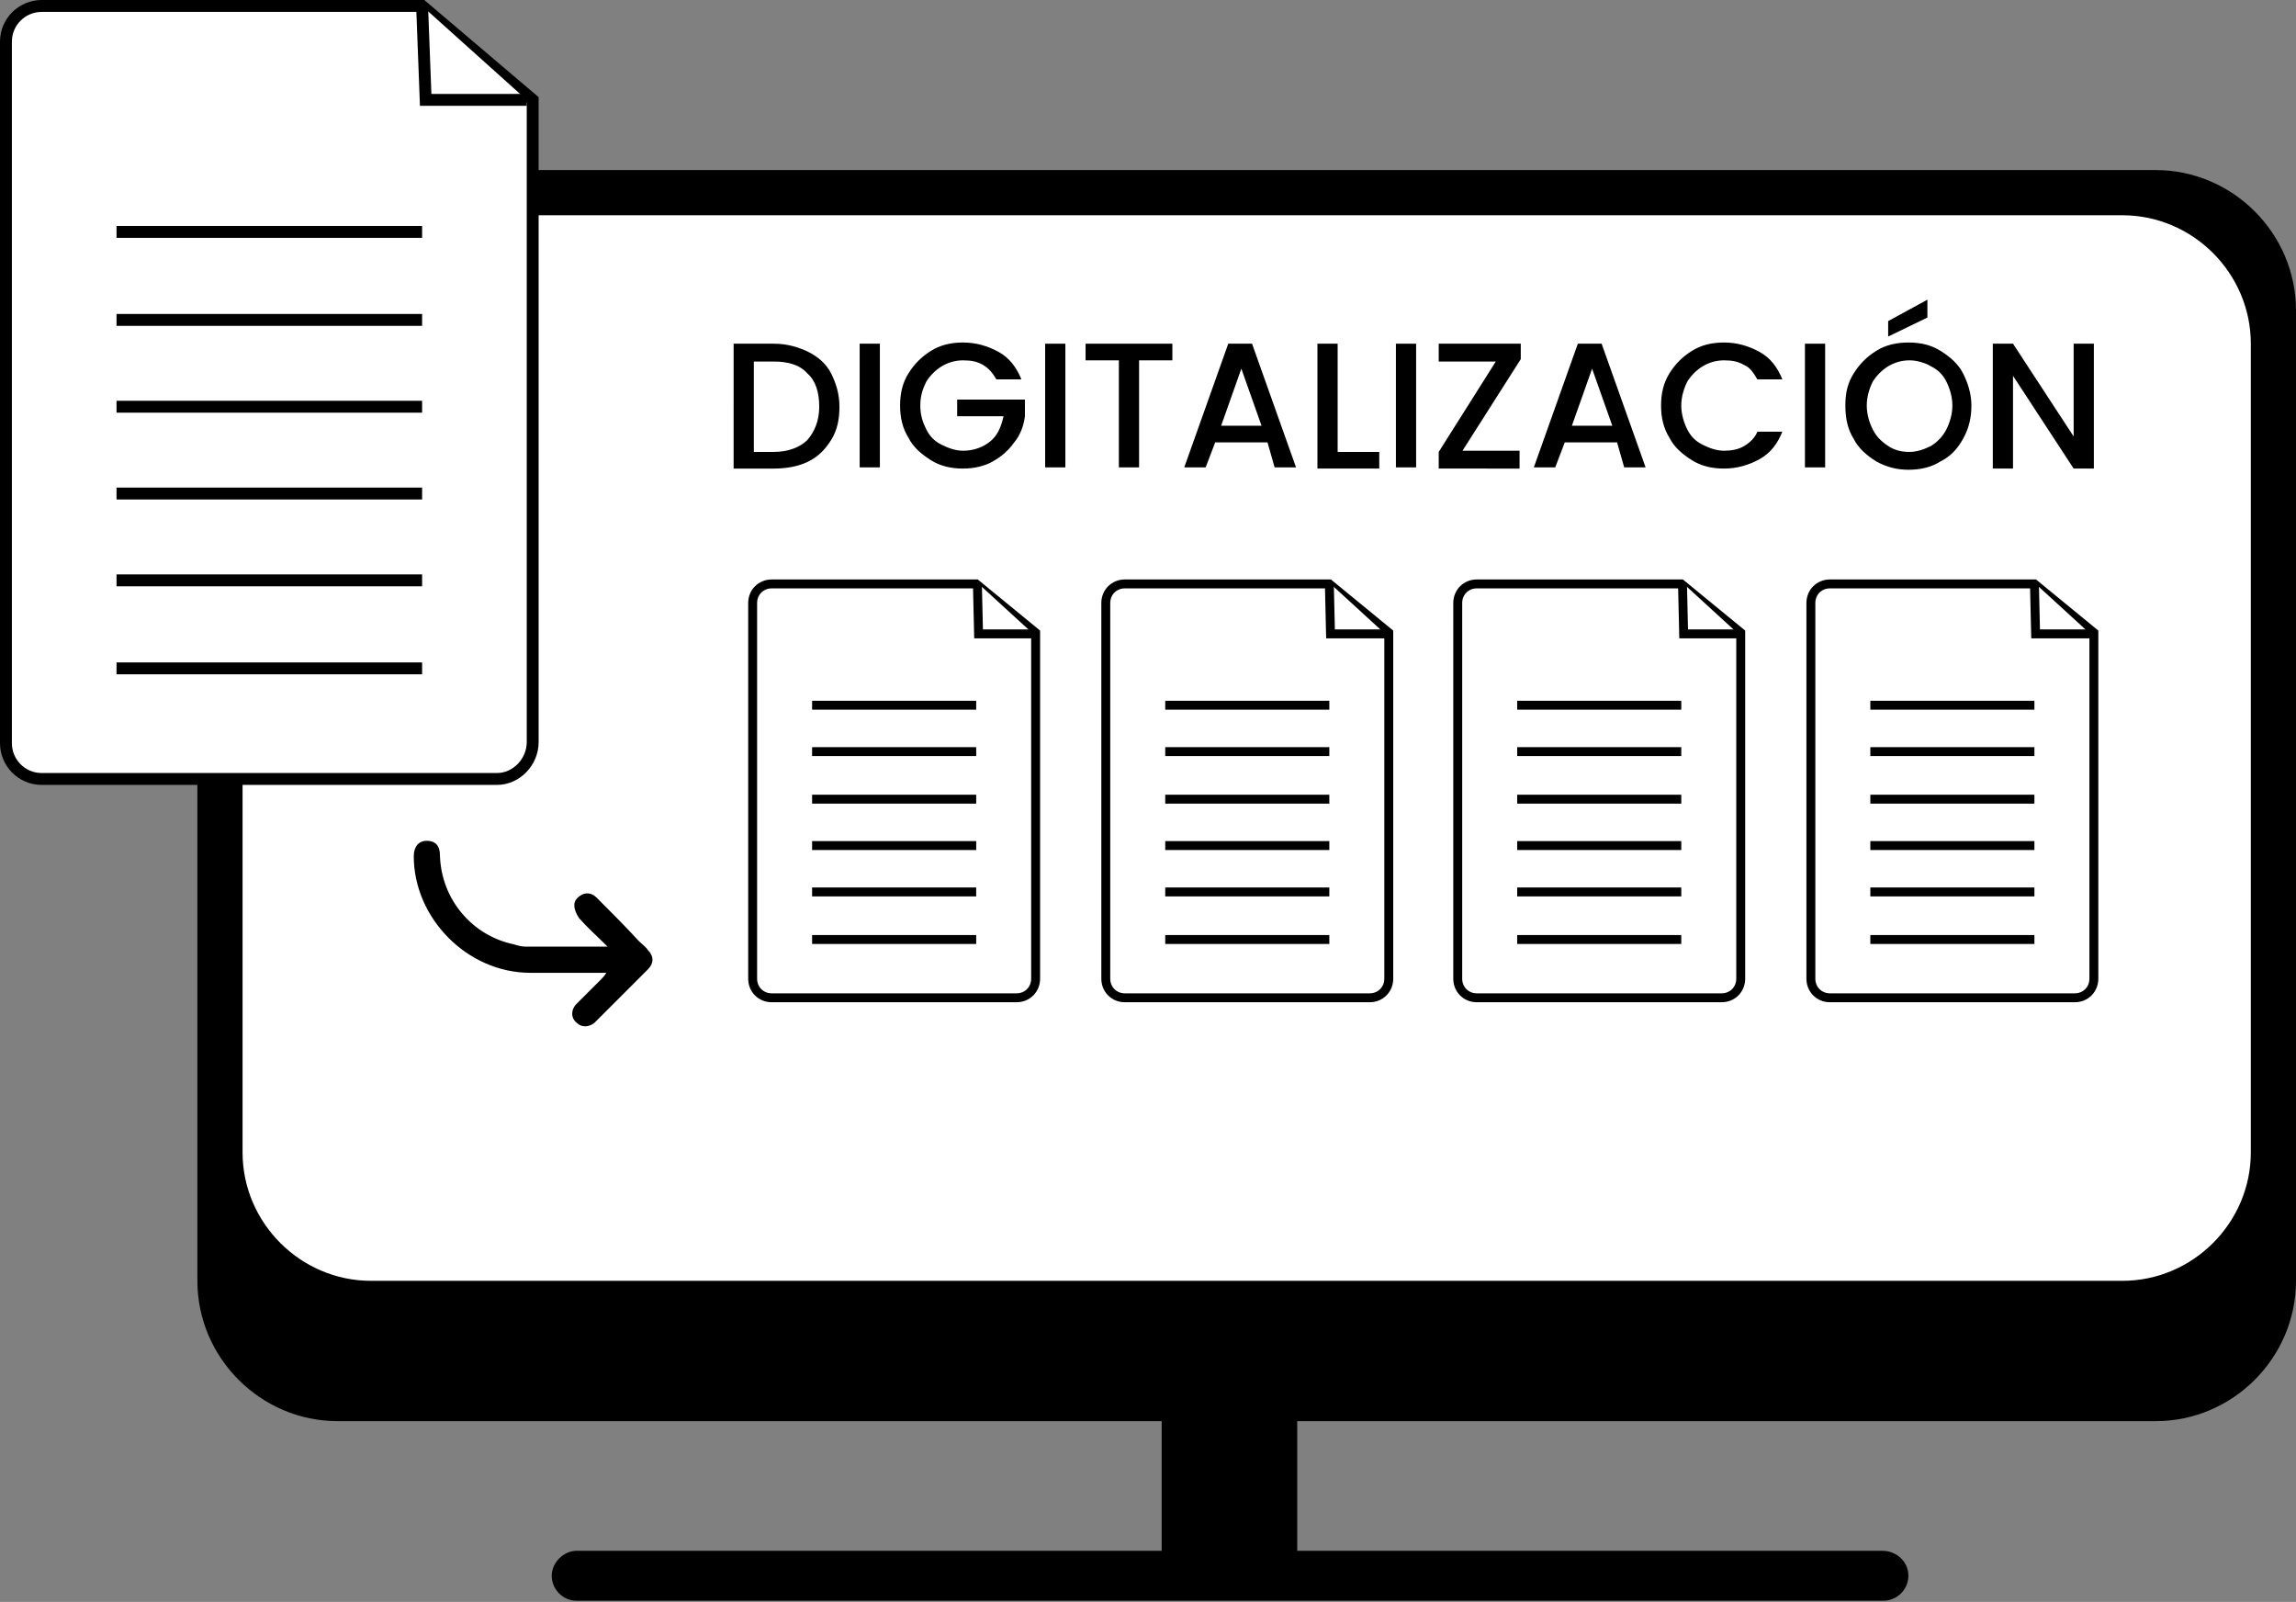 <?xml version="1.0" encoding="utf-8"?>
<!-- Generator: Adobe Illustrator 28.5.0, SVG Export Plug-In . SVG Version: 9.03 Build 54727)  -->
<svg version="1.1" id="Capa_2_00000052104614270857727380000003403158564184792457_"
	 xmlns="http://www.w3.org/2000/svg" xmlns:xlink="http://www.w3.org/1999/xlink" x="0px" y="0px" viewBox="0 0 193.1 134.7"
	 style="enable-background:new 0 0 193.1 134.7;" xml:space="preserve">
<rect x="0" y="0" width="193.1" height="134.7" fill="#808080" stroke="none"/>
<style type="text/css">
	.st0{stroke:#000000;stroke-miterlimit:10;}
	.st1{fill:#FFFFFF;stroke:#000000;stroke-miterlimit:10;}
	.st2{fill:none;stroke:#000000;stroke-miterlimit:10;}
	.st3{fill:#FFFFFF;stroke:#000000;stroke-width:0.75;stroke-miterlimit:10;}
	.st4{fill:none;stroke:#000000;stroke-width:0.75;stroke-miterlimit:10;}
</style>
<g id="Capa_1-2">
	<g>
		<g>
			<path class="st0" d="M28.4,14.8h152.9c6.2,0,11.3,5.1,11.3,11.3v81.6c0,6.2-5.1,11.3-11.3,11.3H28.4c-6.2,0-11.3-5.1-11.3-11.3
				V26.1C17.1,19.8,22.1,14.8,28.4,14.8z"/>
			<path class="st1" d="M31.2,17.6h147.3c6.2,0,11.3,5.1,11.3,11.3v68c0,6.2-5.1,11.3-11.3,11.3H31.2c-6.2,0-11.3-5.1-11.3-11.3v-68
				C19.9,22.7,25,17.6,31.2,17.6z"/>
		</g>
		<g>
			<g>
				<path class="st1" d="M44.8,8.4v54c0,1.7-1.4,3.1-3,3.1H3.5c-1.7,0-3-1.4-3-3V3.5c0-1.7,1.4-3,3-3h32L44.8,8.4z"/>
				<polyline class="st1" points="44.3,8.4 35.8,8.4 35.5,0.5 				"/>
			</g>
			<g>
				<line class="st2" x1="9.8" y1="56.2" x2="35.5" y2="56.2"/>
				<line class="st2" x1="9.8" y1="48.8" x2="35.5" y2="48.8"/>
				<line class="st2" x1="9.8" y1="41.5" x2="35.5" y2="41.5"/>
				<line class="st2" x1="9.8" y1="34.2" x2="35.5" y2="34.2"/>
				<line class="st2" x1="9.8" y1="26.9" x2="35.5" y2="26.9"/>
				<line class="st2" x1="9.8" y1="19.5" x2="35.5" y2="19.5"/>
			</g>
		</g>
		<g>
			<g>
				<path class="st3" d="M87.1,53.2v29.1c0,0.9-0.7,1.6-1.6,1.6H64.9c-0.9,0-1.6-0.7-1.6-1.6V50.7c0-0.9,0.7-1.6,1.6-1.6h17.2
					L87.1,53.2L87.1,53.2z"/>
				<polyline class="st3" points="86.9,53.3 82.3,53.3 82.2,49 				"/>
			</g>
			<g>
				<line class="st4" x1="68.3" y1="79" x2="82.1" y2="79"/>
				<line class="st4" x1="68.3" y1="75" x2="82.1" y2="75"/>
				<line class="st4" x1="68.3" y1="71.1" x2="82.1" y2="71.1"/>
				<line class="st4" x1="68.3" y1="67.2" x2="82.1" y2="67.2"/>
				<line class="st4" x1="68.3" y1="63.2" x2="82.1" y2="63.2"/>
				<line class="st4" x1="68.3" y1="59.3" x2="82.1" y2="59.3"/>
			</g>
		</g>
		<g>
			<g>
				<path class="st3" d="M116.8,53.2v29.1c0,0.9-0.7,1.6-1.6,1.6H94.6c-0.9,0-1.6-0.7-1.6-1.6V50.7c0-0.9,0.7-1.6,1.6-1.6h17.2
					L116.8,53.2L116.8,53.2z"/>
				<polyline class="st3" points="116.5,53.3 111.9,53.3 111.8,49 				"/>
			</g>
			<g>
				<line class="st4" x1="98" y1="79" x2="111.8" y2="79"/>
				<line class="st4" x1="98" y1="75" x2="111.8" y2="75"/>
				<line class="st4" x1="98" y1="71.1" x2="111.8" y2="71.1"/>
				<line class="st4" x1="98" y1="67.2" x2="111.8" y2="67.2"/>
				<line class="st4" x1="98" y1="63.2" x2="111.8" y2="63.2"/>
				<line class="st4" x1="98" y1="59.3" x2="111.8" y2="59.3"/>
			</g>
		</g>
		<g>
			<g>
				<path class="st3" d="M146.4,53.2v29.1c0,0.9-0.7,1.6-1.6,1.6h-20.6c-0.9,0-1.6-0.7-1.6-1.6V50.7c0-0.9,0.7-1.6,1.6-1.6h17.2
					L146.4,53.2L146.4,53.2z"/>
				<polyline class="st3" points="146.2,53.3 141.6,53.3 141.5,49 				"/>
			</g>
			<g>
				<line class="st4" x1="127.6" y1="79" x2="141.4" y2="79"/>
				<line class="st4" x1="127.6" y1="75" x2="141.4" y2="75"/>
				<line class="st4" x1="127.6" y1="71.1" x2="141.4" y2="71.1"/>
				<line class="st4" x1="127.6" y1="67.2" x2="141.4" y2="67.2"/>
				<line class="st4" x1="127.6" y1="63.2" x2="141.4" y2="63.2"/>
				<line class="st4" x1="127.6" y1="59.3" x2="141.4" y2="59.3"/>
			</g>
		</g>
		<g>
			<g>
				<path class="st3" d="M176.1,53.2v29.1c0,0.9-0.7,1.6-1.6,1.6h-20.6c-0.9,0-1.6-0.7-1.6-1.6V50.7c0-0.9,0.7-1.6,1.6-1.6h17.2
					L176.1,53.2L176.1,53.2z"/>
				<polyline class="st3" points="175.8,53.3 171.2,53.3 171.1,49 				"/>
			</g>
			<g>
				<line class="st4" x1="157.3" y1="79" x2="171.1" y2="79"/>
				<line class="st4" x1="157.3" y1="75" x2="171.1" y2="75"/>
				<line class="st4" x1="157.3" y1="71.1" x2="171.1" y2="71.1"/>
				<line class="st4" x1="157.3" y1="67.2" x2="171.1" y2="67.2"/>
				<line class="st4" x1="157.3" y1="63.2" x2="171.1" y2="63.2"/>
				<line class="st4" x1="157.3" y1="59.3" x2="171.1" y2="59.3"/>
			</g>
		</g>
		<g>
			<path d="M68,29.6c0.8,0.4,1.5,1,1.9,1.8s0.7,1.7,0.7,2.8s-0.2,2-0.7,2.8c-0.5,0.8-1.1,1.4-1.9,1.8c-0.8,0.4-1.8,0.6-2.9,0.6h-3.4
				V28.9h3.4C66.2,28.9,67.2,29.2,68,29.6z M67.9,37c0.6-0.7,1-1.6,1-2.8c0-1.2-0.3-2.2-1-2.8c-0.6-0.7-1.6-1-2.8-1h-1.7V38h1.7
				C66.3,38,67.3,37.6,67.9,37z"/>
			<path d="M74,28.9v10.4h-1.7V28.9H74z"/>
			<path d="M83.8,31.9c-0.3-0.5-0.6-0.9-1.1-1.2c-0.5-0.3-1-0.4-1.7-0.4c-0.7,0-1.3,0.2-1.8,0.5c-0.5,0.3-1,0.8-1.3,1.3
				c-0.3,0.6-0.5,1.2-0.5,2s0.2,1.4,0.5,2c0.3,0.6,0.7,1,1.3,1.3s1.2,0.5,1.8,0.5c0.9,0,1.7-0.3,2.3-0.8c0.6-0.5,0.9-1.2,1.1-2.1
				h-3.9v-1.4h5.7V35c-0.1,0.8-0.4,1.6-0.9,2.2c-0.5,0.7-1.1,1.2-1.8,1.6c-0.7,0.4-1.6,0.6-2.5,0.6c-1,0-1.9-0.2-2.7-0.7
				s-1.5-1.1-1.9-1.9c-0.5-0.8-0.7-1.7-0.7-2.7s0.2-1.9,0.7-2.7c0.5-0.8,1.1-1.4,1.9-1.9c0.8-0.5,1.7-0.7,2.7-0.7
				c1.1,0,2.1,0.3,3,0.8c0.9,0.5,1.5,1.3,1.9,2.3H83.8z"/>
			<path d="M89.6,28.9v10.4h-1.7V28.9H89.6z"/>
			<path d="M98.6,28.9v1.4h-2.8v9h-1.7v-9h-2.8v-1.4H98.6z"/>
			<path d="M106.6,37.2h-4.4l-0.8,2.1h-1.8l3.7-10.4h2l3.7,10.4h-1.8L106.6,37.2z M106.1,35.8l-1.7-4.8l-1.7,4.8H106.1z"/>
			<path d="M112.5,38h3.5v1.4h-5.2V28.9h1.7V38z"/>
			<path d="M119.1,28.9v10.4h-1.7V28.9H119.1z"/>
			<path d="M123,37.9h4.8v1.5H121V38l4.8-7.6H121v-1.5h6.9v1.3L123,37.9z"/>
			<path d="M136,37.2h-4.4l-0.8,2.1h-1.8l3.7-10.4h2l3.7,10.4h-1.8L136,37.2z M135.6,35.8l-1.7-4.8l-1.7,4.8H135.6z"/>
			<path d="M140.4,31.4c0.5-0.8,1.1-1.4,1.9-1.9c0.8-0.5,1.7-0.7,2.7-0.7c1.1,0,2.1,0.3,3,0.8c0.9,0.5,1.5,1.3,1.9,2.3h-2.1
				c-0.3-0.5-0.6-1-1.1-1.2c-0.5-0.3-1-0.4-1.7-0.4c-0.7,0-1.3,0.2-1.8,0.5c-0.5,0.3-1,0.8-1.3,1.3c-0.3,0.6-0.5,1.3-0.5,2
				s0.2,1.4,0.5,2c0.3,0.6,0.7,1,1.3,1.3s1.2,0.5,1.8,0.5c0.6,0,1.2-0.1,1.7-0.4c0.5-0.3,0.9-0.7,1.1-1.2h2.1c-0.4,1-1,1.8-1.9,2.3
				c-0.9,0.5-1.9,0.8-3,0.8c-1,0-1.9-0.2-2.7-0.7c-0.8-0.5-1.5-1.1-1.9-1.9c-0.5-0.8-0.7-1.7-0.7-2.7S139.9,32.2,140.4,31.4z"/>
			<path d="M153.5,28.9v10.4h-1.7V28.9H153.5z"/>
			<path d="M157.8,38.8c-0.8-0.5-1.5-1.1-1.9-1.9c-0.5-0.8-0.7-1.7-0.7-2.8s0.2-1.9,0.7-2.7c0.5-0.8,1.1-1.4,1.9-1.9
				c0.8-0.5,1.7-0.7,2.7-0.7c1,0,1.9,0.2,2.7,0.7c0.8,0.5,1.5,1.1,1.9,1.9s0.7,1.7,0.7,2.7s-0.2,1.9-0.7,2.8s-1.1,1.5-1.9,1.9
				c-0.8,0.5-1.7,0.7-2.7,0.7C159.6,39.5,158.7,39.3,157.8,38.8z M162.4,37.5c0.5-0.3,1-0.8,1.3-1.4c0.3-0.6,0.5-1.3,0.5-2
				s-0.2-1.4-0.5-2c-0.3-0.6-0.7-1-1.3-1.3c-0.5-0.3-1.2-0.5-1.8-0.5c-0.7,0-1.3,0.2-1.8,0.5c-0.5,0.3-1,0.8-1.3,1.3
				c-0.3,0.6-0.5,1.3-0.5,2s0.2,1.4,0.5,2c0.3,0.6,0.7,1,1.3,1.4s1.2,0.5,1.8,0.5C161.2,38,161.8,37.8,162.4,37.5z M162.1,26.7
				l-3.3,1.6v-1.3l3.3-1.8V26.7z"/>
			<path d="M176.1,39.4h-1.7l-5.1-7.8v7.8h-1.7V28.9h1.7l5.1,7.8v-7.8h1.7V39.4z"/>
		</g>
		<path d="M51.1,79.6c-0.9-0.9-1.7-1.6-2.4-2.4c-0.2-0.3-0.4-0.7-0.4-1.1c0-0.4,0.3-0.7,0.7-0.9c0.5-0.2,0.9,0,1.2,0.3
			c1.2,1.2,2.4,2.4,3.5,3.6c0.3,0.3,0.6,0.5,0.8,0.8c0.5,0.5,0.5,1.1,0,1.6c-1.5,1.5-3,3-4.5,4.5c-0.5,0.4-1.1,0.4-1.5,0
			c-0.5-0.4-0.5-1.1,0-1.6c0.7-0.7,1.4-1.4,2.1-2.1c0.1-0.1,0.2-0.2,0.4-0.5c-0.3,0-0.4,0-0.6,0c-1.9,0-3.9,0-5.8,0
			c-5.3,0-9.8-4.6-9.8-9.8c0-0.8,0.4-1.3,1.1-1.3c0.7,0,1.1,0.4,1.1,1.2c0.1,3.8,2.8,6.8,6.2,7.5c0.3,0.1,0.7,0.2,1,0.2
			C46.4,79.6,48.7,79.6,51.1,79.6L51.1,79.6z"/>
	</g>
	<path d="M160.5,132.5c0,1.2-1,2.1-2.1,2.1H48.5c-1.2,0-2.1-1-2.1-2.1s1-2.1,2.1-2.1h49.2v-12.2c0-1.2,0.9-2.1,2.1-2.1h7.2
		c1.2,0,2.1,0.9,2.1,2.1v12.2h49.2C159.5,130.4,160.5,131.3,160.5,132.5L160.5,132.5z"/>
</g>
</svg>
